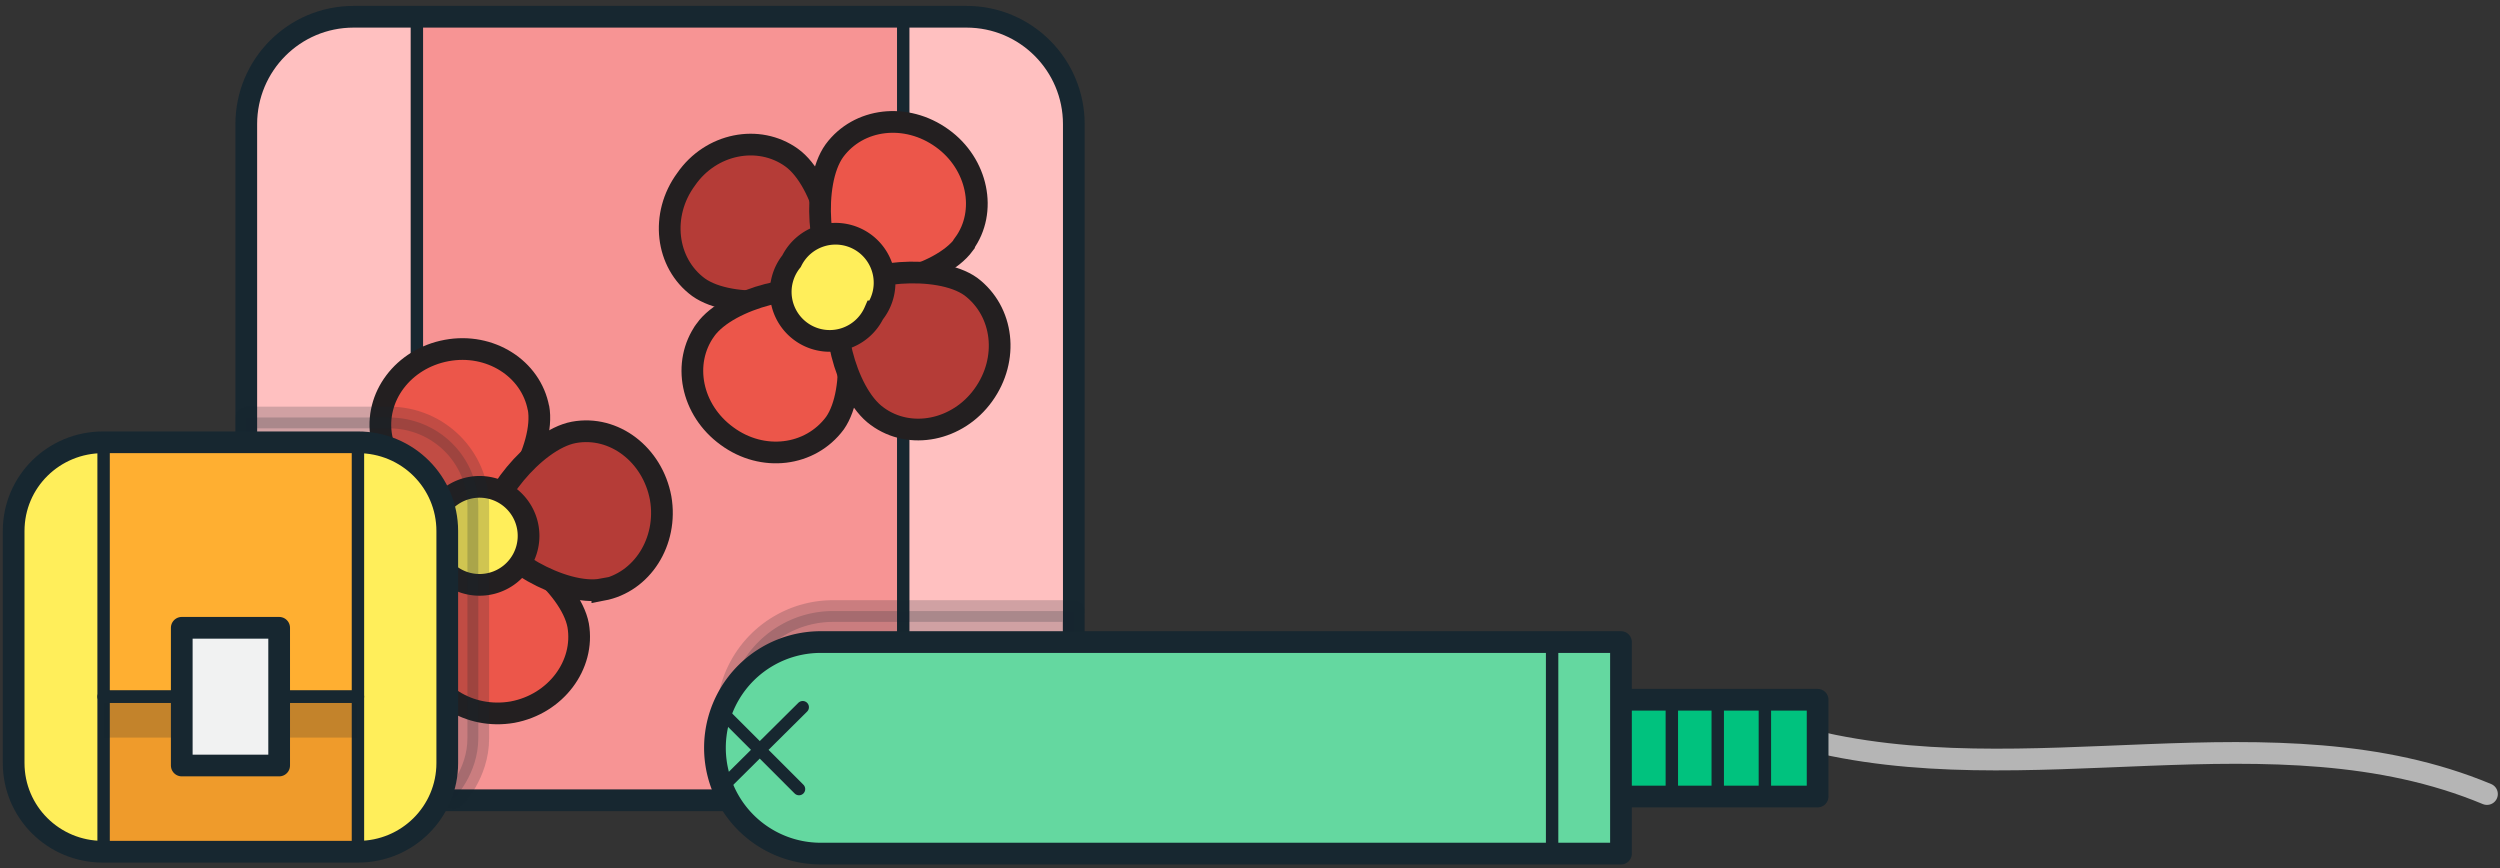 <svg preserveAspectRatio="xMidYMid meet" xmlns="http://www.w3.org/2000/svg" viewBox="0 0 403 140"><rect x="0" y="0" width="403" height="140" fill="#333333" stroke="none"/><g fill="none" fill-rule="evenodd"><path d="M155.8 129H57c-9.6 0-17.3-7.7-17.3-17.2V20c0-9.5 7.7-17.3 17.3-17.3h98.8c9.6 0 17.3 7.8 17.3 17.3v91.8c0 9.5-7.7 17.3-17.3 17.3" fill="#FFC0C0"/><path fill="#F79494" d="M67.2 127.9h78.4V3.9H67.2z"/><path d="M155.8 129H57c-9.6 0-17.3-7.7-17.3-17.2V20c0-9.5 7.7-17.3 17.3-17.3h98.8c9.6 0 17.3 7.8 17.3 17.3v91.8c0 9.5-7.7 17.3-17.3 17.3z" stroke="#172730" stroke-width="3.5" stroke-linecap="round" stroke-linejoin="round"/><path stroke="#172730" stroke-width="2" stroke-linecap="round" stroke-linejoin="round" d="M67.2 129h78.4V2.8H67.2z"/><path d="M127.6 25.4c5.3 3.8 8.1 16.4 5.6 19.9s-15.3 4.8-20.6 1c-5.3-3.9-6.2-11.7-2-17.4 4-5.8 11.7-7.3 17-3.5" fill="#B53C37"/><path d="M127.6 25.4c5.3 3.8 8.1 16.4 5.6 19.9s-15.3 4.8-20.6 1c-5.3-3.9-6.2-11.7-2-17.4 4-5.8 11.7-7.3 17-3.5z" stroke="#231F20" stroke-width="3.5"/><path d="M113.7 53.2c3.8-5.3 16.4-8.1 19.9-5.6 3.4 2.5 4.7 15.3 1 20.6-4 5.4-11.7 6.3-17.4 2.1-5.8-4.2-7.3-11.8-3.5-17.1" fill="#EC564A"/><path d="M113.7 53.2c3.8-5.3 16.4-8.1 19.9-5.6 3.4 2.5 4.7 15.3 1 20.6-4 5.4-11.7 6.3-17.4 2.1-5.8-4.2-7.3-11.8-3.5-17.1z" stroke="#231F20" stroke-width="3.5"/><path d="M155.4 39.4c-3.9 5.3-16.4 8-20 5.5-3.4-2.5-4.7-15.3-.9-20.6 3.9-5.3 11.6-6.2 17.4-2 5.7 4.1 7.3 11.8 3.5 17" fill="#EC564A"/><path d="M155.4 39.4c-3.9 5.3-16.4 8-20 5.5-3.4-2.5-4.7-15.3-.9-20.6 3.9-5.3 11.6-6.2 17.4-2 5.7 4.1 7.3 11.8 3.5 17z" stroke="#231F20" stroke-width="3.5"/><path d="M141.4 67.1c-5.3-3.8-8-16.4-5.5-19.9 2.4-3.4 15.3-4.8 20.6-1 5.3 4 6.2 11.7 2 17.5-4.1 5.7-11.8 7.3-17.1 3.4" fill="#B53C37"/><path d="M141.4 67.1c-5.3-3.8-8-16.4-5.5-19.9 2.4-3.4 15.3-4.8 20.6-1 5.3 4 6.2 11.7 2 17.5-4.1 5.7-11.8 7.3-17.1 3.4z" stroke="#231F20" stroke-width="3.5"/><path d="M141 50.2a7.9 7.9 0 1 1-13.4-8.1 7.9 7.9 0 1 1 13.5 8.1" fill="#FFEE5A"/><path d="M141 50.2a7.9 7.9 0 1 1-13.4-8.1 7.9 7.9 0 1 1 13.5 8.1z" stroke="#231F20" stroke-width="3.5"/><path d="M57.5 76C64 75 75 81.7 75.7 86c.8 4.2-7.1 14.4-13.6 15.5-6.4 1.2-12.6-3.5-14-10.5-1.2-7 3-13.6 9.4-14.8" fill="#B53C37"/><path d="M57.5 76C64 75 75 81.7 75.7 86c.8 4.2-7.1 14.4-13.6 15.5-6.4 1.2-12.6-3.5-14-10.5-1.2-7 3-13.6 9.4-14.8z" stroke="#231F20" stroke-width="3.6"/><path d="M67.9 105.4C66.7 99 73.4 88 77.6 87.2c4.2-.8 14.4 7.2 15.6 13.6 1.1 6.4-3.6 12.7-10.6 14-7 1.2-13.6-3-14.7-9.4" fill="#EC564A"/><path d="M67.9 105.4C66.7 99 73.4 88 77.6 87.2c4.2-.8 14.4 7.2 15.6 13.6 1.1 6.4-3.6 12.7-10.6 14-7 1.2-13.6-3-14.7-9.4z" stroke="#231F20" stroke-width="3.5"/><path d="M86.8 65.7C88 72.2 81.3 83.2 77 84c-4.1.8-14.3-7.1-15.5-13.5-1.2-6.5 3.5-12.7 10.5-14 7-1.3 13.6 2.9 14.8 9.3" fill="#EC564A"/><path d="M86.8 65.7C88 72.2 81.3 83.2 77 84c-4.1.8-14.3-7.1-15.5-13.5-1.2-6.5 3.5-12.7 10.5-14 7-1.3 13.6 2.9 14.8 9.3z" stroke="#231F20" stroke-width="3.5"/><path d="M97.1 95c-6.4 1.2-17.4-5.5-18.1-9.7-.8-4.2 7.1-14.4 13.5-15.6 6.5-1.2 12.7 3.6 14 10.6 1.2 7-3 13.6-9.4 14.8" fill="#B53C37"/><path d="M97.1 95c-6.4 1.2-17.4-5.5-18.1-9.7-.8-4.2 7.1-14.4 13.5-15.6 6.5-1.2 12.7 3.6 14 10.6 1.2 7-3 13.6-9.4 14.8z" stroke="#231F20" stroke-width="3.5"/><path d="M84.7 83.6a7.9 7.9 0 1 1-15.2 4 7.9 7.9 0 0 1 15.2-4" fill="#FFEE5A"/><path d="M84.7 83.6a7.9 7.9 0 1 1-15.2 4 7.9 7.9 0 0 1 15.2-4z" stroke="#231F20" stroke-width="3.5"/><g><path d="M61.9 127l-40.3 6.3c-8 0-14.4-6.4-14.4-14.3l32.5-30.2V67.3h23c8 0 14.4 6.4 14.4 14.3V119c0 5.8-3.9 9.7-3.9 9.7s-7.2-1.6-11.3-1.6z" stroke="#172730" stroke-width="3.5" fill="#172730" opacity=".2" stroke-linecap="round" stroke-linejoin="round"/><path d="M57.7 137.3H16.6c-8 0-14.4-6.4-14.4-14.3V85.6c0-8 6.5-14.3 14.4-14.3h41.1c8 0 14.4 6.4 14.4 14.3V123c0 7.9-6.4 14.3-14.4 14.3" fill="#FFEE5A"/><path fill="#FFAF31" d="M16.7 112.3h41v-40h-41z"/><path fill="#EF9B2B" d="M16.7 137.3h41v-25h-41z"/><path d="M57.7 137.3H16.6c-8 0-14.4-6.4-14.4-14.3V85.6c0-8 6.5-14.3 14.4-14.3h41.1c8 0 14.4 6.4 14.4 14.3V123c0 7.9-6.4 14.3-14.4 14.3z" stroke="#172730" stroke-width="3.5" stroke-linecap="round" stroke-linejoin="round"/><path stroke="#172730" stroke-width="2" stroke-linecap="round" stroke-linejoin="round" d="M16.7 137.3h41v-25h-41z"/><path fill="#172730" opacity=".2" d="M16.7 118.9h41v-6.6h-41z"/><path stroke="#172730" stroke-width="2" stroke-linecap="round" stroke-linejoin="round" d="M16.7 112.3h41v-41h-41z"/><path fill="#F1F2F2" d="M29.3 123.4H45v-22.2H29.3z"/><path stroke="#172730" stroke-width="3.5" stroke-linecap="round" stroke-linejoin="round" d="M29.3 123.4H45v-22.2H29.3z"/></g><g><path d="M290.5 119c36 9.5 76.1-5.3 110.4 9" stroke="#B5B5B5" stroke-width="3.5" stroke-linecap="round" stroke-linejoin="round"/><path fill="#00C27E" d="M256 128.4h37v-15.6h-37z"/><path stroke="#172730" stroke-width="3.5" stroke-linecap="round" stroke-linejoin="round" d="M256 128.4h37v-15.6h-37z"/><path d="M173.1 98.5h-38.8a17 17 0 1 0 0 34.1H173v-34z" stroke="#172730" stroke-width="3.5" fill="#172730" opacity=".2" stroke-linecap="round" stroke-linejoin="round"/><path d="M261.3 103.5h-129a17 17 0 1 0 0 34.1h129v-34z" fill="#64D8A0"/><path d="M261.3 103.5h-129a17 17 0 1 0 0 34.1h129v-34z" stroke="#172730" stroke-width="3.5" stroke-linecap="round" stroke-linejoin="round"/><path d="M116.8 115.2l12 12M116.3 127l13.1-13M269.5 112.8v14.6M276.9 112.8v14.6M284.5 112.8v14.6M250.2 103.5v34.1" stroke="#172730" stroke-width="2" stroke-linecap="round" stroke-linejoin="round"/></g></g></svg> 
